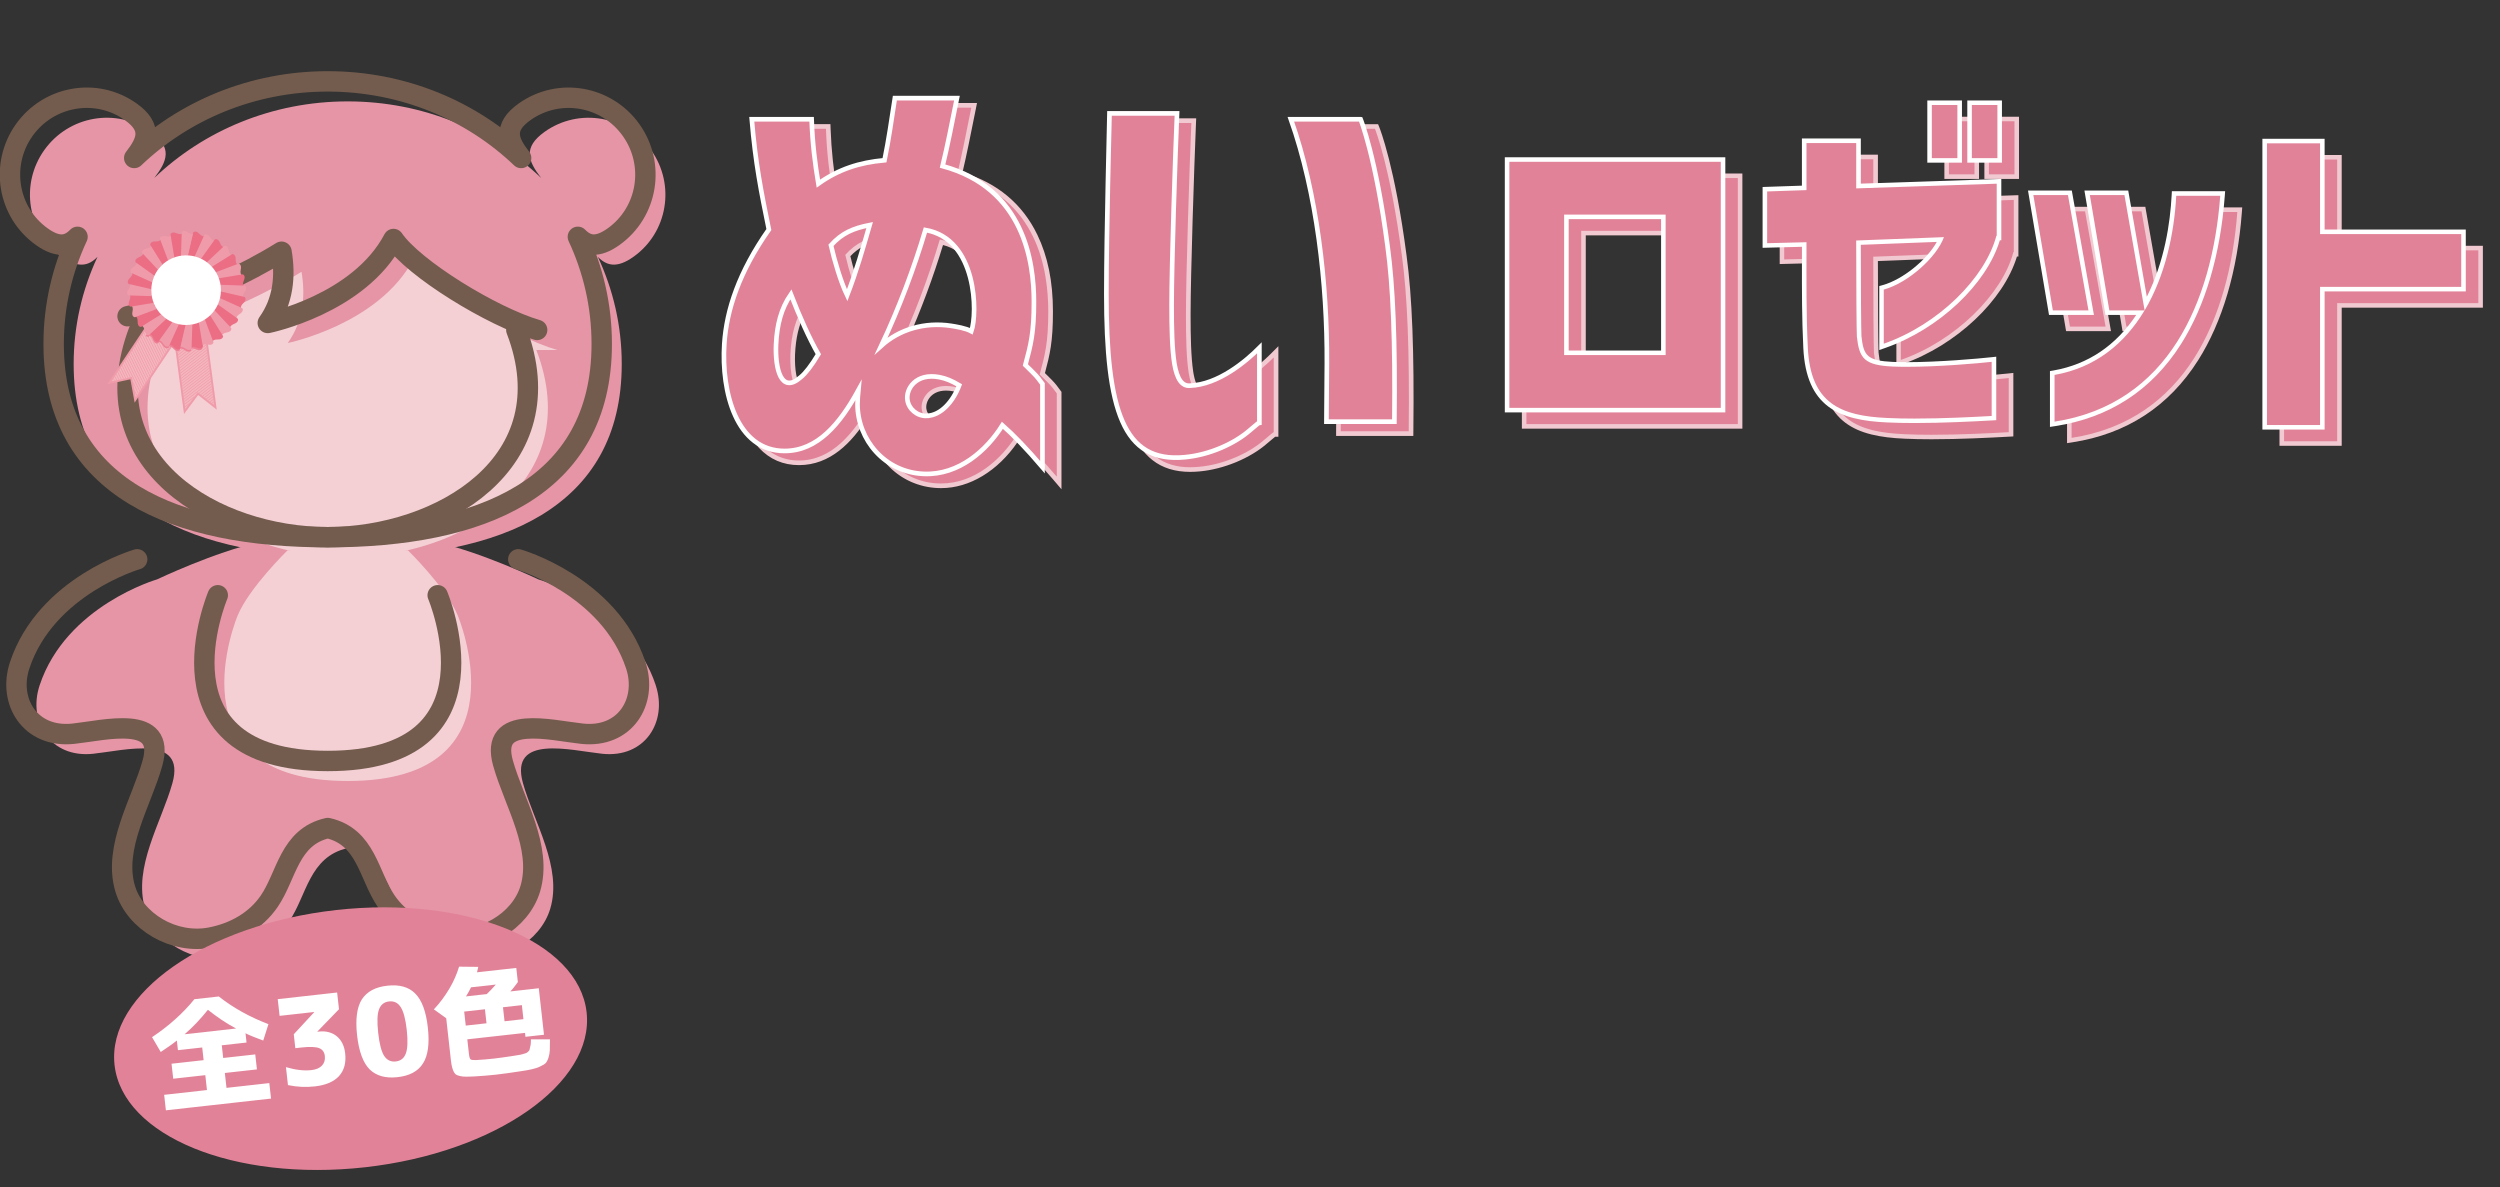 <?xml version="1.0" encoding="UTF-8"?>
<svg id="_レイヤー_1" data-name="レイヤー 1" xmlns="http://www.w3.org/2000/svg" viewBox="0 0 952 452">
  <rect x="0" y="0" width="952" height="452" fill="#333333" stroke="none"/>
  <defs>
    <style>
      .cls-1 {
        fill: #f4b6bd;
      }

      .cls-2 {
        fill: #f4d0d5;
      }

      .cls-3 {
        fill: none;
        stroke: #735c4d;
        stroke-linecap: round;
        stroke-linejoin: round;
        stroke-width: 7.77px;
      }

      .cls-4 {
        fill: #f09baa;
      }

      .cls-5 {
        fill: #fff;
      }

      .cls-6 {
        fill: #ed8094;
      }

      .cls-7 {
        fill: #f1c9d0;
      }

      .cls-8 {
        fill: #e595a6;
      }

      .cls-9 {
        fill: #e95966;
      }

      .cls-10 {
        stroke: #fff;
        stroke-miterlimit: 10;
        stroke-width: 1.77px;
      }

      .cls-10, .cls-11 {
        fill: #e28298;
      }

      .cls-12 {
        fill: #eb6e85;
      }
    </style>
  </defs>
  <g>
    <g>
      <g>
        <path class="cls-11" d="M580.4,162.36v-95.43h82.24v95.43h-82.24ZM639.91,140.53v-51.77h-36.92v51.77h36.92Z"/>
        <path class="cls-7" d="M661.77,67.8v93.69h-80.51v-93.69h80.51M602.13,141.4h38.65v-53.5h-38.65v53.5M663.5,66.07h-83.97v97.16h83.97v-97.16h0ZM603.86,89.63h35.19v50.04h-35.19v-50.04h0Z"/>
      </g>
      <g>
        <path class="cls-11" d="M735.58,166.42c-3.83,0-7.31-.08-10.36-.22-10.37-.45-17.13-2.26-21.93-5.87-5.71-4.3-8.73-11.4-9.22-21.71-.55-11.47-.53-21.21-.52-33.53v-5.81s-14.97.38-14.97.38v-21.44l14.98-.51v-17.95h20.68v17.25l53.5-1.79v21.6h-.33c-4.75,16.71-22.82,33.89-43.25,41.04l-1.15.4v-22.49l.64-.17c8.32-2.28,18.49-10.87,21.83-18.22l-31.23,1.2c0,17.81.14,33.48.25,35.73.85,7.87,2.55,10.09,12.87,10.57,1.58.06,3.34.1,5.22.1,12.27,0,27.46-1.36,32.27-1.88l.96-.1v22.39l-.82.05c-7.55.43-18.8.99-29.41.99ZM756.52,67.26v-21.96h11.46v21.96h-11.46ZM741.29,67.26v-21.96h11.46v21.96h-11.46Z"/>
        <path class="cls-7" d="M767.11,46.17v20.22h-9.73v-20.22h9.73M751.88,46.17v20.22h-9.73v-20.22h9.73M713.35,60.63v17.28l53.5-1.79v19.84h-.13c-4.22,16-22.02,33.79-42.88,41.09v-20.61c9.34-2.56,20.22-12.42,22.91-19.97l-33.41,1.28c0,17.66.13,34.18.26,36.61.9,8.32,2.82,10.88,13.7,11.39,1.66.07,3.43.1,5.26.1,12.24,0,27.25-1.33,32.37-1.89v20.61c-6.85.39-18.43.99-29.36.99-3.57,0-7.07-.06-10.32-.22-17.79-.77-29.31-5.5-30.33-26.75-.64-13.44-.51-24.45-.51-40.19l-14.98.38v-19.71l14.98-.51v-17.92h18.94M768.84,44.44h-13.19v23.69h13.19v-23.69h0ZM753.61,44.44h-13.19v23.69h13.19v-23.69h0ZM715.09,58.9h-22.41v17.98l-13.3.45-1.67.06v23.16l1.78-.05,13.2-.34c0,1.69,0,3.32,0,4.91-.02,12.34-.03,22.09.52,33.58,1.08,22.47,13.57,27.6,31.99,28.4,3.05.15,6.55.22,10.39.22,10.61,0,21.89-.57,29.46-.99l1.63-.09v-24.18l-1.92.21c-4.81.52-19.96,1.88-32.18,1.88-1.87,0-3.62-.03-5.19-.09-9.93-.47-11.24-2.4-12.04-9.8-.12-2.36-.24-17.47-.25-34.8l28.94-1.11c-3.76,6.83-13,14.37-20.63,16.46l-1.27.35v24.37l2.3-.81c20.43-7.14,38.52-24.22,43.62-40.99h.55v-23.36l-1.79.06-51.71,1.73v-17.22h0Z"/>
      </g>
      <g>
        <path class="cls-11" d="M788,148.22l.71-.13c13.82-2.45,24.88-10.14,32.88-22.86h-12.6l-7.72-45.63h14.94l7.39,42.25c7.78-14.21,10.14-30.11,10.73-41.18l.04-.82h18.52l-.07.93c-1.65,22.15-7.36,41.5-16.52,55.95-10.99,17.33-26.91,27.72-47.32,30.86l-1,.15v-19.53ZM787.5,125.24l-7.72-45.63h14.93l8.12,45.63h-15.33Z"/>
        <path class="cls-7" d="M815.49,80.47l7.68,43.9h-13.44l-7.42-43.9h13.18M793.99,80.47l7.81,43.9h-13.57l-7.42-43.9h13.18M851.97,80.73c-1.54,20.61-6.66,40.19-16.38,55.55-9.98,15.74-25.09,27.14-46.72,30.46v-17.79c15.87-2.82,26.75-12.16,34.05-24.19l.26-.38c7.81-13.18,11.26-29.18,12.03-43.65h16.77M816.95,78.74h-16.69l.34,2.02,7.42,43.9.24,1.44h11.74c-7.8,11.71-18.36,18.82-31.44,21.14l-1.43.25v21.26l2-.31c20.66-3.18,36.79-13.69,47.92-31.25,9.23-14.57,14.99-34.06,16.65-56.35l.14-1.86h-20.28l-.09,1.64c-.55,10.38-2.68,25.07-9.45,38.56l-6.83-39.02-.25-1.43h0ZM795.44,78.74h-16.68l.34,2.02,7.42,43.9.24,1.44h17.1l-.36-2.04-7.81-43.9-.25-1.43h0Z"/>
      </g>
      <g>
        <polygon class="cls-11" points="868.9 168.89 868.9 59.89 890.85 59.89 890.85 94.45 944.61 94.45 944.61 116.28 890.85 116.28 890.85 168.89 868.9 168.89"/>
        <path class="cls-7" d="M889.99,60.76v34.56h53.76v20.1h-53.76v52.61h-20.22V60.76h20.22M891.72,59.03h-23.69v110.73h23.69v-52.61h53.76v-23.56h-53.76v-34.56h0Z"/>
      </g>
    </g>
    <g>
      <g>
        <path class="cls-11" d="M358.39,185c-.35,0-.71,0-1.07-.02-14.7-.51-26.21-12.56-26.21-27.45,0-.47.01-.94.03-1.42-5.91,10.01-14.22,20.12-26.91,20.12-5.76,0-10.66-2.12-14.57-6.29-7.99-8.53-10.03-23.9-9.27-35.44.95-14.44,6.48-28.73,16.9-43.67-2.71-13.24-5.05-24.76-6.45-41.72l-.08-.96h24.61l.03.85c.34,9.42,1.34,16.89,2.33,23.01,7.03-4.73,14.46-7.29,23.81-8.21,1.23-6.11,2.01-11.22,2.9-17.11.28-1.87.58-3.8.9-5.86l.12-.75h25.49l-.69,3.45c-1.62,8.13-3.16,15.82-4.81,22.68,15.99,4.59,34.61,17.43,34.61,52.38,0,11.68-1.18,16.34-3.15,23.73.27.27.56.55.86.84,1.41,1.38,3.01,2.94,3.83,4.04l1.72,2.29v34.4l-1.56-1.83c-5.43-6.36-10.27-11.46-14.39-15.16-7.4,11.33-18.17,18.06-28.97,18.06ZM360.26,147.85c-3.61,0-5.66,1.52-6.75,2.8-1.27,1.49-1.89,3.49-1.61,5.21.44,2.95,3.15,5.26,6.17,5.26.09,0,.19,0,.28,0,4.37-.14,8.74-4.19,11.28-10.38-2.52-1.43-4.37-2.15-6.61-2.6-.95-.18-1.88-.28-2.76-.28ZM306.44,117.65c-2.83,4.68-4.25,10.1-4.58,17.3-.23,6.08.72,10.99,2.48,12.82.5.52,1.06.78,1.69.78h0c1.04,0,2.31-.66,3.78-1.96,1.76-1.44,3.85-4.16,6.25-8.09-3-5.33-6.39-12.66-9.62-20.85ZM358.49,92.24c-4.05,13.47-9.22,27.21-15.04,40.01,5.4-3.78,11.97-5.82,18.88-5.82,1.8,0,3.64.14,5.45.42l.38.06c1.85.31,4.51.75,6.64,1.63,1.38-5.44,1.25-18.17-3.97-27.05-2.95-5.02-7.1-8.12-12.34-9.25ZM322.85,97.29c1.19,5.08,3.13,11.69,5.13,16.45,2.87-7.75,5.18-15.61,7.38-23.25-4.78,1.07-8.8,2.77-12.52,6.8Z"/>
        <path class="cls-7" d="M369.87,41c-1.89,9.43-3.6,18.17-5.48,25.88,31.02,8.4,34.79,36.5,34.79,51.75,0,11.82-1.2,16.28-3.26,23.99,1.54,1.54,3.94,3.77,4.97,5.14l1.54,2.06v31.7c-6-7.03-11.14-12.34-15.25-15.94-5.84,9.34-16.07,18.53-28.79,18.53-.34,0-.69,0-1.03-.02-14.91-.51-25.36-13.02-25.36-26.56,0-1.71.17-3.43.34-5.31-7.03,12.85-15.6,23.14-28.11,23.14-18.34,0-24.16-22.45-22.96-40.79.86-13.02,5.65-27.42,16.97-43.53-2.91-14.22-5.14-25.36-6.51-41.99h22.79c.34,9.6,1.37,17.31,2.57,24.51,7.71-5.48,15.6-8.05,25.19-8.91,1.71-8.4,2.57-14.91,3.94-23.65h23.65M336.63,89.33c-6.17,1.2-10.62,3.08-14.74,7.71,1.37,6,3.77,14.05,6.17,19.02,3.43-8.91,6-17.82,8.57-26.73M341.08,135.26c5.64-5.08,13.14-7.95,21.25-7.95,1.75,0,3.52.13,5.32.41,2.06.34,5.48.86,7.71,2.06,2.4-6.85,2.23-35.13-17.48-38.56-4.28,14.4-9.94,29.48-16.79,44.04M306.04,149.44c1.2,0,2.65-.66,4.37-2.19,1.89-1.54,4.11-4.46,6.68-8.74-3.43-6-7.2-14.4-10.45-22.79-3.77,5.48-5.31,11.65-5.66,19.19-.26,7.01,1,14.53,5.06,14.53M358.07,162c.11,0,.21,0,.32,0,5.31-.17,9.94-5.31,12.34-11.65-2.91-1.71-4.97-2.57-7.54-3.08-1.04-.2-2.02-.29-2.93-.29-6.84,0-9.84,5.25-9.24,9.03.5,3.33,3.58,6.01,7.05,6.01M372.03,39.23h-27.32l-.23,1.5c-.32,2.06-.62,3.99-.9,5.86-.86,5.67-1.62,10.62-2.77,16.43-8.69.93-15.75,3.3-22.41,7.53-.91-5.84-1.8-12.87-2.11-21.56l-.06-1.71h-26.42l.16,1.92c1.39,16.85,3.7,28.34,6.39,41.45-10.38,14.96-15.89,29.29-16.85,43.8-.77,11.73,1.33,27.37,9.51,36.1,4.08,4.36,9.2,6.57,15.22,6.57,11.98,0,20.12-8.62,26.04-17.9.39,6.55,3.02,12.77,7.51,17.67,5.06,5.53,12,8.71,19.52,8.97.36.01.73.02,1.09.02,10.83,0,21.59-6.54,29.14-17.6,3.91,3.6,8.55,8.53,13.55,14.39l3.12,3.65v-37.09l-.35-.47-1.54-2.06c-.86-1.15-2.49-2.74-3.93-4.15-.16-.16-.33-.32-.48-.47,1.91-7.17,3.05-11.92,3.05-23.45s-2-21.06-5.94-29.22c-5.69-11.79-15.28-19.78-28.5-23.77,1.58-6.67,3.06-14.09,4.62-21.9l.48-2.39.42-2.12h0ZM323.82,97.55c3.1-3.24,6.36-4.82,10.27-5.84-1.87,6.45-3.82,13.03-6.15,19.55-1.61-4.27-3.12-9.47-4.12-13.71h0ZM345.46,129.93c5.24-11.8,9.9-24.32,13.64-36.64,4.62,1.21,8.31,4.11,10.97,8.64,4.73,8.06,5.15,19.75,4.08,25.41-2-.68-4.23-1.05-5.85-1.32l-.37-.06c-1.88-.29-3.76-.43-5.61-.43-6.05,0-11.85,1.53-16.87,4.39h0ZM306.04,147.67c-.26,0-.62-.06-1.05-.51-1.58-1.64-2.45-6.42-2.24-12.18.28-6.23,1.4-11.09,3.56-15.28,2.95,7.3,5.99,13.84,8.73,18.77-2.23,3.61-4.16,6.1-5.75,7.4l-.03.02-.03.02c-1.71,1.51-2.74,1.74-3.2,1.74h0ZM358.07,160.23c-2.55,0-4.93-2.02-5.3-4.5-.24-1.49.3-3.21,1.41-4.51.97-1.14,2.81-2.49,6.08-2.49.82,0,1.69.09,2.6.26,1.92.38,3.56.99,5.64,2.12-2.44,5.46-6.32,8.99-10.17,9.11-.11,0-.18,0-.26,0h0Z"/>
      </g>
      <g>
        <path class="cls-11" d="M453.22,178.81c-22.77,0-27.34-24.21-27.34-63.26,0-13.08.4-36.27,1.16-67.07.02-1.01.04-1.59.04-1.66v-.88s.88,0,.88,0h26.63l-.04.92c-.7,16.75-2.06,57.69-2.06,72.97,0,7.92.12,16.07,1.02,21.97.84,5.19,2.42,7.83,4.68,7.83.07,0,.14,0,.21,0,11.05-.35,21.86-10,25.99-14.14l1.51-1.51v31.47h-.66c-.4.29-1.48,1.21-2.72,2.25l-.54.45c-6.32,5.56-16.28,9.68-25.34,10.49-1.18.11-2.34.17-3.44.17ZM509.67,165.1l.18-23c.11-19.9-1.51-58.41-13.66-92.75l-.42-1.18h28.41l.22.55c.06.14,5.92,14.89,10.34,48.72,2.12,15.72,2.92,36.32,2.58,66.79v.88h-27.65Z"/>
        <path class="cls-7" d="M453.67,46.83c-.69,16.45-2.06,57.41-2.06,73,0,8.91.17,16.45,1.03,22.11.99,6.13,2.95,8.58,5.56,8.58.09,0,.18,0,.27,0,10.97-.34,21.59-9.43,26.56-14.4v28.45c-.17,0-1.37,1.03-3.6,2.91-5.65,4.97-15.25,9.43-24.85,10.28-1.16.11-2.28.17-3.36.17-20.73,0-26.46-20.35-26.46-62.37,0-22.45,1.2-68.38,1.2-68.72h25.71M523.59,49.06s5.83,14.4,10.28,48.5c2.06,15.25,2.91,35.65,2.57,66.66h-25.88l.17-22.11c.17-30.33-3.77-64.95-13.71-93.06h26.56M455.51,45.06h-29.32v1.77c0,.06-.02.64-.04,1.63-.76,30.8-1.16,54-1.16,67.09,0,39.6,4.72,64.14,28.23,64.14,1.13,0,2.32-.06,3.53-.17,9.23-.82,19.38-5.03,25.85-10.72l.52-.44c1.04-.88,1.96-1.66,2.44-2.04h1.25v-34.49l-3.02,3.02c-4.06,4.06-14.66,13.54-25.37,13.88h-.03s-.03,0-.03,0c-.05,0-.11,0-.16,0-2.2,0-3.29-3.86-3.81-7.09-.88-5.83-1.01-13.94-1.01-21.82,0-15.27,1.36-56.19,2.05-72.93l.08-1.84h0ZM524.78,47.29h-30.26l.83,2.36c12.1,34.22,13.72,72.61,13.61,92.46l-.17,22.1v1.78s1.77,0,1.77,0h27.63l.02-1.75c.34-30.51-.46-51.15-2.59-66.92-4.43-33.93-10.15-48.33-10.4-48.93l-.45-1.11h0Z"/>
      </g>
    </g>
    <g>
      <g>
        <path class="cls-11" d="M573.89,156.18V60.76h82.24v95.43h-82.24ZM633.41,134.35v-51.77h-36.92v51.77h36.92Z"/>
        <path class="cls-5" d="M655.27,61.62v93.69h-80.51V61.62h80.51M595.62,135.22h38.65v-53.5h-38.65v53.5M657,59.89h-83.97v97.16h83.97V59.89h0ZM597.35,83.45h35.19v50.04h-35.19v-50.04h0Z"/>
      </g>
      <g>
        <path class="cls-11" d="M729.07,160.24c-3.83,0-7.31-.08-10.36-.22-10.37-.45-17.13-2.26-21.93-5.87-5.71-4.3-8.73-11.4-9.22-21.71-.55-11.47-.53-21.21-.52-33.54v-5.81s-14.97.38-14.97.38v-21.44l14.98-.51v-17.95h20.68v17.25l53.5-1.79v21.6h-.33c-4.75,16.71-22.82,33.89-43.25,41.04l-1.15.4v-22.49l.64-.17c8.32-2.28,18.49-10.87,21.83-18.22l-31.23,1.2c0,18.33.14,33.48.26,35.73.85,7.87,2.55,10.09,12.87,10.57,1.58.06,3.34.1,5.22.1,12.27,0,27.46-1.36,32.28-1.88l.96-.1v22.39l-.82.05c-7.55.43-18.81.99-29.41.99ZM750.01,61.08v-21.96h11.46v21.96h-11.46ZM734.78,61.08v-21.96h11.46v21.96h-11.46Z"/>
        <path class="cls-5" d="M760.61,39.99v20.22h-9.73v-20.22h9.73M745.37,39.99v20.22h-9.73v-20.22h9.73M706.85,54.46v17.28l53.5-1.79v19.84h-.13c-4.22,16-22.02,33.79-42.88,41.09v-20.61c9.34-2.56,20.22-12.42,22.91-19.97l-33.41,1.28c0,17.66.13,34.18.26,36.61.9,8.32,2.82,10.88,13.7,11.39,1.66.07,3.43.1,5.26.1,12.24,0,27.25-1.33,32.37-1.89v20.61c-6.85.39-18.43.99-29.36.99-3.57,0-7.07-.06-10.32-.22-17.79-.77-29.31-5.5-30.33-26.75-.64-13.44-.51-24.45-.51-40.19l-14.98.38v-19.71l14.98-.51v-17.92h18.94M762.34,38.26h-13.19v23.69h13.19v-23.69h0ZM747.11,38.26h-13.19v23.69h13.19v-23.69h0ZM708.58,52.72h-22.41v17.98l-13.3.45-1.67.06v23.16l1.78-.05,13.2-.34c0,1.69,0,3.32,0,4.91-.02,12.34-.03,22.09.52,33.58,1.08,22.47,13.57,27.6,31.99,28.4,3.05.15,6.55.22,10.39.22,10.62,0,21.9-.57,29.46-.99l1.63-.09v-24.18l-1.92.21c-4.81.52-19.96,1.88-32.18,1.88-1.87,0-3.62-.03-5.19-.09-9.93-.47-11.24-2.4-12.04-9.8-.12-2.36-.24-17.47-.25-34.8l28.94-1.11c-3.76,6.83-13,14.37-20.63,16.46l-1.27.35v24.37l2.3-.81c20.43-7.14,38.52-24.22,43.62-40.99h.55v-23.36l-1.79.06-51.71,1.73v-17.22h0Z"/>
      </g>
      <g>
        <path class="cls-11" d="M781.5,142.05l.71-.13c13.82-2.45,24.88-10.14,32.88-22.86h-12.6l-7.72-45.63h14.94l7.39,42.25c7.78-14.21,10.14-30.11,10.73-41.18l.04-.82h18.52l-.07.93c-1.65,22.15-7.36,41.49-16.52,55.95-10.99,17.33-26.91,27.72-47.32,30.86l-1,.15v-19.53ZM780.99,119.06l-7.72-45.63h14.93l8.12,45.63h-15.33Z"/>
        <path class="cls-5" d="M808.99,74.29l7.68,43.9h-13.44l-7.42-43.9h13.18M787.48,74.29l7.81,43.9h-13.57l-7.42-43.9h13.18M845.47,74.55c-1.54,20.61-6.66,40.19-16.38,55.55-9.98,15.74-25.09,27.14-46.72,30.46v-17.79c15.87-2.82,26.75-12.16,34.05-24.19l.26-.38c7.81-13.18,11.26-29.18,12.03-43.65h16.77M810.44,72.56h-16.69l.34,2.02,7.42,43.9.24,1.44h11.74c-7.8,11.71-18.36,18.82-31.44,21.14l-1.43.25v21.26l2-.31c20.66-3.18,36.79-13.69,47.92-31.25,9.23-14.57,14.99-34.06,16.65-56.35l.14-1.86h-20.28l-.09,1.64c-.55,10.38-2.68,25.07-9.45,38.56l-6.83-39.02-.25-1.43h0ZM788.94,72.56h-16.68l.34,2.02,7.42,43.9.24,1.44h17.1l-.36-2.04-7.81-43.9-.25-1.43h0Z"/>
      </g>
      <g>
        <polygon class="cls-11" points="862.39 162.71 862.39 53.72 884.35 53.72 884.35 88.28 938.11 88.28 938.11 110.1 884.35 110.1 884.35 162.71 862.39 162.71"/>
        <path class="cls-5" d="M883.48,54.58v34.56h53.76v20.1h-53.76v52.61h-20.22V54.58h20.22M885.21,52.85h-23.69v110.73h23.69v-52.61h53.76v-23.56h-53.76v-34.56h0Z"/>
      </g>
    </g>
    <g>
      <path class="cls-10" d="M326.54,153.9c0-1.71.17-3.43.34-5.31-7.03,12.85-15.6,23.14-28.11,23.14-18.34,0-24.16-22.45-22.96-40.79.86-13.02,5.66-27.42,16.97-43.53-2.91-14.22-5.14-25.36-6.51-41.99h22.79c.34,9.6,1.37,17.31,2.57,24.51,7.71-5.48,15.59-8.05,25.19-8.91,1.71-8.4,2.57-14.91,3.94-23.65h23.65c-1.89,9.43-3.6,18.17-5.48,25.88,31.02,8.4,34.79,36.5,34.79,51.75,0,11.83-1.2,16.28-3.26,23.99,1.54,1.54,3.94,3.77,4.97,5.14l1.54,2.06v31.7c-6-7.03-11.14-12.34-15.25-15.94-6,9.6-16.62,19.02-29.82,18.51-14.91-.51-25.36-13.02-25.36-26.56ZM304.94,143.62c1.88-1.54,4.11-4.46,6.68-8.74-3.43-6-7.2-14.4-10.45-22.79-3.77,5.48-5.31,11.65-5.66,19.19-.34,9.08,1.88,19.02,9.43,12.34ZM322.6,112.43c3.43-8.91,6-17.82,8.57-26.73-6.17,1.2-10.62,3.08-14.74,7.71,1.37,6,3.77,14.05,6.17,19.02ZM362.18,124.08c2.06.34,5.48.86,7.71,2.06,2.4-6.85,2.23-35.13-17.48-38.56-4.28,14.4-9.94,29.48-16.79,44.04,6.86-6.17,16.45-9.08,26.56-7.54ZM352.93,158.36c5.31-.17,9.94-5.31,12.34-11.65-2.91-1.71-4.97-2.57-7.54-3.08-8.91-1.71-12.85,4.46-12.17,8.74.51,3.43,3.77,6.17,7.37,6Z"/>
      <path class="cls-10" d="M421.3,111.91c0-22.45,1.2-68.38,1.2-68.72h25.71c-.69,16.45-2.06,57.41-2.06,73,0,8.91.17,16.45,1.03,22.11,1.03,6.34,3.08,8.74,5.83,8.57,10.97-.34,21.59-9.43,26.56-14.4v28.45c-.17,0-1.37,1.03-3.6,2.91-5.66,4.97-15.25,9.42-24.85,10.28-23.48,2.23-29.82-17.99-29.82-62.21ZM518.13,45.42s5.83,14.4,10.28,48.5c2.06,15.25,2.91,35.65,2.57,66.66h-25.88l.17-22.11c.17-30.33-3.77-64.95-13.71-93.05h26.56Z"/>
    </g>
  </g>
  <g>
    <g>
      <path class="cls-8" d="M247.98,57.18c-9.34-13.15-27.5-16.28-40.55-7.01-8.39,5.97-6.35,11.17-1.35,17.61-18.87-18.03-44.91-29.17-73.67-29.17s-54.79,11.15-73.67,29.17c5-6.44,7.05-11.65-1.35-17.61-13.05-9.28-31.2-6.14-40.55,7.01-9.34,13.15-6.34,31.32,6.72,40.6,6.22,4.42,10.15,3.54,13.57.03-5.82,12.46-9.08,26.26-9.08,40.8,0,55.22,46.72,73.58,104.36,73.58s104.35-18.35,104.35-73.58c0-14.54-3.26-28.33-9.09-40.8,3.43,3.51,7.36,4.38,13.57-.03,13.05-9.28,16.06-27.45,6.72-40.6Z"/>
      <path class="cls-8" d="M249.74,261.01c-10.04-30.37-44.76-40.39-44.76-40.39,0,0-22.07-10.52-39.08-14.19h-66.98c-17.01,3.67-39.08,14.19-39.08,14.19,0,0-34.72,10.02-44.76,40.39-4.53,13.72,4.04,27.79,20.46,26.02,11.94-1.28,35.35-7.54,30.12,11.16-4.16,14.89-15.1,32.09-10.4,47.85,3.72,12.46,18.42,21.34,32.55,18.59,9.25-1.8,17.23-6.43,22.27-13.75,6.76-9.82,7.56-24.58,22.32-27.93,14.76,3.36,15.56,18.12,22.32,27.93,5.04,7.32,13.02,11.95,22.27,13.75,14.13,2.74,28.83-6.13,32.55-18.59,4.7-15.75-6.24-32.95-10.4-47.85-5.22-18.7,18.18-12.44,30.12-11.16,16.43,1.77,25-12.3,20.46-26.02Z"/>
      <path class="cls-2" d="M212.16,133.27c-17.25-5.05-47.06-23.4-54.71-34.63-13.08,24.88-47.87,31.98-47.87,31.98,6.01-8.43,6.78-17.96,5.23-27.13-29.05,18-58.63,24.56-58.63,24.56l4.41,5.22c-19.44,50.58,29.18,78.91,71.82,78.91s91.25-28.33,71.82-78.91h7.93Z"/>
      <path class="cls-2" d="M174.29,234.29c-4.41-10.53-18.99-24.76-18.99-24.76h-45.77s-14.58,14.23-18.99,24.76c0,0-26.71,63.11,41.87,63.11s41.87-63.11,41.87-63.11Z"/>
      <path class="cls-3" d="M240.35,49.56c-9.34-13.15-27.49-16.28-40.55-7.01-8.4,5.97-6.35,11.17-1.35,17.61-18.87-18.03-44.91-29.17-73.67-29.17s-54.79,11.15-73.67,29.17c5-6.45,7.05-11.65-1.35-17.61-13.05-9.28-31.2-6.14-40.55,7.01C-.11,62.7,2.9,80.88,15.95,90.15c6.22,4.42,10.15,3.54,13.57.03-5.82,12.46-9.09,26.26-9.09,40.8,0,55.22,46.72,73.58,104.36,73.58s104.35-18.35,104.35-73.58c0-14.54-3.26-28.33-9.09-40.8,3.43,3.51,7.36,4.38,13.57-.03,13.05-9.28,16.06-27.45,6.72-40.6Z"/>
      <path class="cls-3" d="M197.36,212.99s34.72,10.02,44.76,40.39c4.53,13.72-4.03,27.79-20.46,26.02-11.94-1.28-35.35-7.54-30.12,11.16,4.16,14.89,15.1,32.09,10.4,47.85-3.72,12.46-18.42,21.34-32.55,18.59-9.25-1.8-17.23-6.43-22.27-13.75-6.76-9.82-7.56-24.58-22.32-27.93-14.76,3.36-15.56,18.12-22.32,27.93-5.04,7.32-13.02,11.96-22.27,13.75-14.13,2.74-28.83-6.13-32.55-18.59-4.7-15.75,6.24-32.95,10.4-47.85,5.22-18.7-18.18-12.44-30.12-11.16-16.43,1.77-25-12.3-20.46-26.02,10.04-30.37,44.76-40.39,44.76-40.39"/>
      <path class="cls-3" d="M52.98,125.65c-19.44,50.58,29.18,78.91,71.82,78.91s91.25-28.33,71.82-78.91"/>
      <path class="cls-3" d="M48.57,120.42s29.58-6.56,58.63-24.56c1.55,9.17.77,18.7-5.23,27.13,0,0,34.79-7.1,47.87-31.98,7.65,11.23,37.46,29.58,54.71,34.63"/>
      <path class="cls-3" d="M166.67,226.67s26.71,63.11-41.87,63.11-41.87-63.11-41.87-63.11"/>
    </g>
    <g>
      <g>
        <g>
          <g>
            <polygon class="cls-4" points="49.65 144.43 40.81 146.34 67.34 106.6 77.8 113.59 51.27 153.32 49.65 144.43"/>
            <polygon class="cls-1" points="42.45 145.22 67.55 107.63 76.77 113.79 51.67 151.38 50.38 144.29 50.24 143.54 49.49 143.7 42.45 145.22 42.45 145.22"/>
            <g>
              <polygon class="cls-4" points="76.56 114.12 76.21 113.42 75.78 113.13 76.39 114.37 76.56 114.12"/>
              <polygon class="cls-4" points="76 114.95 74.77 112.46 74.35 112.17 75.84 115.19 76 114.95"/>
              <polygon class="cls-4" points="75.45 115.77 73.34 111.5 72.91 111.21 75.28 116.02 75.45 115.77"/>
              <polygon class="cls-4" points="74.9 116.6 71.91 110.54 71.48 110.26 74.73 116.85 74.9 116.6"/>
              <polygon class="cls-4" points="74.34 117.43 70.47 109.59 70.04 109.3 74.18 117.68 74.34 117.43"/>
              <polygon class="cls-4" points="73.79 118.26 69.04 108.63 68.61 108.34 73.63 118.5 73.79 118.26"/>
              <polygon class="cls-4" points="73.24 119.09 67.6 107.67 67.55 107.63 67.4 107.85 73.07 119.33 73.24 119.09"/>
              <polygon class="cls-4" points="66.85 108.67 72.52 120.16 72.69 119.91 67.02 108.43 66.85 108.67"/>
              <polygon class="cls-4" points="66.3 109.5 71.97 120.99 72.13 120.74 66.46 109.25 66.3 109.5"/>
              <polygon class="cls-4" points="65.75 110.33 71.41 121.82 71.58 121.57 65.91 110.08 65.75 110.33"/>
              <polygon class="cls-4" points="65.19 111.16 70.86 122.64 71.03 122.4 65.36 110.91 65.19 111.16"/>
              <polygon class="cls-4" points="64.64 111.99 70.31 123.47 70.47 123.22 64.8 111.74 64.64 111.99"/>
              <polygon class="cls-4" points="64.09 112.81 69.76 124.3 69.92 124.05 64.25 112.57 64.09 112.81"/>
              <polygon class="cls-4" points="63.53 113.64 69.2 125.13 69.37 124.88 63.7 113.39 63.53 113.64"/>
              <polygon class="cls-4" points="62.98 114.47 68.65 125.96 68.82 125.71 63.15 114.22 62.98 114.47"/>
              <polygon class="cls-4" points="62.43 115.3 68.1 126.78 68.26 126.54 62.59 115.05 62.43 115.3"/>
              <polygon class="cls-4" points="61.88 116.13 67.55 127.61 67.71 127.36 62.04 115.88 61.88 116.13"/>
              <polygon class="cls-4" points="61.32 116.95 66.99 128.44 67.16 128.19 61.49 116.71 61.32 116.95"/>
              <polygon class="cls-4" points="60.77 117.78 66.44 129.27 66.6 129.02 60.94 117.53 60.77 117.78"/>
              <polygon class="cls-4" points="60.22 118.61 65.89 130.1 66.05 129.85 60.38 118.36 60.22 118.61"/>
              <polygon class="cls-4" points="59.66 119.44 65.33 130.92 65.5 130.68 59.83 119.19 59.66 119.44"/>
              <polygon class="cls-4" points="59.11 120.26 64.78 131.75 64.95 131.5 59.28 120.02 59.11 120.26"/>
              <polygon class="cls-4" points="58.56 121.09 64.23 132.58 64.39 132.33 58.72 120.84 58.56 121.09"/>
              <polygon class="cls-4" points="58.01 121.92 63.68 133.41 63.84 133.16 58.17 121.67 58.01 121.92"/>
              <polygon class="cls-4" points="57.45 122.75 63.12 134.23 63.29 133.99 57.62 122.5 57.45 122.75"/>
              <polygon class="cls-4" points="56.9 123.58 62.57 135.06 62.74 134.82 57.07 123.33 56.9 123.58"/>
              <polygon class="cls-4" points="56.35 124.4 62.02 135.89 62.18 135.64 56.51 124.16 56.35 124.4"/>
              <polygon class="cls-4" points="55.79 125.23 61.46 136.72 61.63 136.47 55.96 124.98 55.79 125.23"/>
              <polygon class="cls-4" points="55.24 126.06 60.91 137.55 61.08 137.3 55.41 125.81 55.24 126.06"/>
              <polygon class="cls-4" points="54.69 126.89 60.36 138.37 60.52 138.13 54.85 126.64 54.69 126.89"/>
              <polygon class="cls-4" points="54.14 127.72 59.81 139.2 59.97 138.95 54.3 127.47 54.14 127.72"/>
              <polygon class="cls-4" points="53.58 128.54 59.25 140.03 59.42 139.78 53.75 128.3 53.58 128.54"/>
              <polygon class="cls-4" points="53.03 129.37 58.7 140.86 58.87 140.61 53.2 129.12 53.03 129.37"/>
              <polygon class="cls-4" points="52.48 130.2 58.15 141.69 58.31 141.44 52.64 129.95 52.48 130.2"/>
              <polygon class="cls-4" points="51.93 131.03 57.59 142.51 57.76 142.27 52.09 130.78 51.93 131.03"/>
              <polygon class="cls-4" points="51.37 131.86 57.04 143.34 57.21 143.09 51.54 131.61 51.37 131.86"/>
              <polygon class="cls-4" points="50.82 132.68 56.49 144.17 56.65 143.92 50.99 132.44 50.82 132.68"/>
              <polygon class="cls-4" points="50.27 133.51 55.94 145 56.1 144.75 50.43 133.26 50.27 133.51"/>
              <polygon class="cls-4" points="49.71 134.34 55.38 145.83 55.55 145.58 49.88 134.09 49.71 134.34"/>
              <polygon class="cls-4" points="49.16 135.17 54.83 146.65 55 146.41 49.33 134.92 49.16 135.17"/>
              <polygon class="cls-4" points="48.61 135.99 54.28 147.48 54.44 147.23 48.77 135.75 48.61 135.99"/>
              <polygon class="cls-4" points="48.06 136.82 53.73 148.31 53.89 148.06 48.22 136.57 48.06 136.82"/>
              <polygon class="cls-4" points="47.5 137.65 53.17 149.14 53.34 148.89 47.67 137.4 47.5 137.65"/>
              <polygon class="cls-4" points="50.71 146.09 52.62 149.96 52.78 149.72 50.54 145.17 50.71 146.09"/>
              <polygon class="cls-4" points="46.95 138.48 49.52 143.69 49.78 143.64 47.12 138.23 46.95 138.48"/>
              <polygon class="cls-4" points="46.4 139.31 48.66 143.88 48.92 143.82 46.56 139.06 46.4 139.31"/>
              <polygon class="cls-4" points="51.27 149.18 52.07 150.79 52.23 150.55 51.1 148.26 51.27 149.18"/>
              <polygon class="cls-4" points="51.67 151.38 51.68 151.37 51.67 151.35 51.67 151.38"/>
              <polygon class="cls-4" points="45.84 140.13 47.79 144.07 48.05 144.01 46.01 139.89 45.84 140.13"/>
              <polygon class="cls-4" points="45.29 140.96 46.92 144.26 47.18 144.2 45.46 140.71 45.29 140.96"/>
              <polygon class="cls-4" points="44.74 141.79 46.05 144.44 46.31 144.39 44.9 141.54 44.74 141.79"/>
              <polygon class="cls-4" points="44.19 142.62 45.18 144.63 45.44 144.58 44.35 142.37 44.19 142.62"/>
              <polygon class="cls-4" points="43.63 143.45 44.31 144.82 44.57 144.76 43.8 143.2 43.63 143.45"/>
              <polygon class="cls-4" points="43.08 144.27 43.44 145.01 43.7 144.95 43.25 144.03 43.08 144.27"/>
              <polygon class="cls-4" points="42.53 145.1 42.57 145.19 42.83 145.14 42.69 144.85 42.53 145.1"/>
            </g>
          </g>
          <g>
            <polygon class="cls-4" points="75.45 150.41 82.54 156.02 76.21 108.66 63.74 110.32 70.07 157.68 75.45 150.41"/>
            <polygon class="cls-1" points="81.56 154.29 75.57 109.49 64.57 110.96 70.57 155.76 74.85 149.97 75.3 149.35 75.91 149.83 81.56 154.29 81.56 154.29"/>
            <g>
              <polygon class="cls-4" points="64.63 111.35 65.25 110.87 65.76 110.81 64.66 111.65 64.63 111.35"/>
              <polygon class="cls-4" points="64.76 112.34 66.95 110.64 67.47 110.58 64.8 112.63 64.76 112.34"/>
              <polygon class="cls-4" points="64.89 113.32 68.66 110.42 69.17 110.35 64.93 113.62 64.89 113.32"/>
              <polygon class="cls-4" points="65.02 114.31 70.37 110.19 70.88 110.12 65.06 114.61 65.02 114.31"/>
              <polygon class="cls-4" points="65.15 115.3 72.08 109.96 72.59 109.89 65.19 115.59 65.15 115.3"/>
              <polygon class="cls-4" points="65.29 116.28 73.79 109.73 74.3 109.66 65.32 116.58 65.29 116.28"/>
              <polygon class="cls-4" points="65.42 117.27 75.5 109.5 75.57 109.49 75.6 109.75 65.46 117.57 65.42 117.27"/>
              <polygon class="cls-4" points="75.73 110.73 65.59 118.55 65.55 118.26 75.7 110.44 75.73 110.73"/>
              <polygon class="cls-4" points="75.87 111.72 65.72 119.54 65.68 119.24 75.83 111.43 75.87 111.72"/>
              <polygon class="cls-4" points="76 112.71 65.85 120.53 65.81 120.23 75.96 112.41 76 112.71"/>
              <polygon class="cls-4" points="76.13 113.69 65.98 121.51 65.95 121.22 76.09 113.4 76.13 113.69"/>
              <polygon class="cls-4" points="76.26 114.68 66.12 122.5 66.08 122.21 76.22 114.39 76.26 114.68"/>
              <polygon class="cls-4" points="76.39 115.67 66.25 123.49 66.21 123.19 76.36 115.37 76.39 115.67"/>
              <polygon class="cls-4" points="76.53 116.65 66.38 124.47 66.34 124.18 76.49 116.36 76.53 116.65"/>
              <polygon class="cls-4" points="76.66 117.64 66.51 125.46 66.47 125.17 76.62 117.35 76.66 117.64"/>
              <polygon class="cls-4" points="76.79 118.63 66.64 126.45 66.61 126.15 76.75 118.33 76.79 118.63"/>
              <polygon class="cls-4" points="76.92 119.61 66.78 127.43 66.74 127.14 76.88 119.32 76.92 119.61"/>
              <polygon class="cls-4" points="77.05 120.6 66.91 128.42 66.87 128.12 77.02 120.31 77.05 120.6"/>
              <polygon class="cls-4" points="77.19 121.59 67.04 129.41 67 129.11 77.15 121.29 77.19 121.59"/>
              <polygon class="cls-4" points="77.32 122.57 67.17 130.39 67.13 130.1 77.28 122.28 77.32 122.57"/>
              <polygon class="cls-4" points="77.45 123.56 67.3 131.38 67.27 131.09 77.41 123.27 77.45 123.56"/>
              <polygon class="cls-4" points="77.58 124.55 67.44 132.37 67.4 132.07 77.54 124.25 77.58 124.55"/>
              <polygon class="cls-4" points="77.71 125.53 67.57 133.35 67.53 133.06 77.68 125.24 77.71 125.53"/>
              <polygon class="cls-4" points="77.85 126.52 67.7 134.34 67.66 134.05 77.81 126.23 77.85 126.52"/>
              <polygon class="cls-4" points="77.98 127.51 67.83 135.33 67.79 135.03 77.94 127.21 77.98 127.51"/>
              <polygon class="cls-4" points="78.11 128.49 67.96 136.31 67.93 136.02 78.07 128.2 78.11 128.49"/>
              <polygon class="cls-4" points="78.24 129.48 68.1 137.3 68.06 137.01 78.2 129.19 78.24 129.48"/>
              <polygon class="cls-4" points="78.37 130.47 68.23 138.29 68.19 137.99 78.34 130.17 78.37 130.47"/>
              <polygon class="cls-4" points="78.51 131.45 68.36 139.27 68.32 138.98 78.47 131.16 78.51 131.45"/>
              <polygon class="cls-4" points="78.64 132.44 68.49 140.26 68.45 139.97 78.6 132.15 78.64 132.44"/>
              <polygon class="cls-4" points="78.77 133.43 68.62 141.25 68.59 140.95 78.73 133.13 78.77 133.43"/>
              <polygon class="cls-4" points="78.9 134.41 68.76 142.23 68.72 141.94 78.86 134.12 78.9 134.41"/>
              <polygon class="cls-4" points="79.03 135.4 68.89 143.22 68.85 142.93 79 135.11 79.03 135.4"/>
              <polygon class="cls-4" points="79.17 136.39 69.02 144.21 68.98 143.91 79.13 136.09 79.17 136.39"/>
              <polygon class="cls-4" points="79.3 137.37 69.15 145.19 69.11 144.9 79.26 137.08 79.3 137.37"/>
              <polygon class="cls-4" points="79.43 138.36 69.28 146.18 69.25 145.89 79.39 138.07 79.43 138.36"/>
              <polygon class="cls-4" points="79.56 139.35 69.42 147.17 69.38 146.87 79.52 139.05 79.56 139.35"/>
              <polygon class="cls-4" points="79.69 140.33 69.55 148.15 69.51 147.86 79.66 140.04 79.69 140.33"/>
              <polygon class="cls-4" points="79.83 141.32 69.68 149.14 69.64 148.85 79.79 141.03 79.83 141.32"/>
              <polygon class="cls-4" points="79.96 142.31 69.81 150.13 69.77 149.83 79.92 142.01 79.96 142.31"/>
              <polygon class="cls-4" points="80.09 143.29 69.94 151.11 69.91 150.82 80.05 143 80.09 143.29"/>
              <polygon class="cls-4" points="80.22 144.28 70.08 152.1 70.04 151.81 80.18 143.99 80.22 144.28"/>
              <polygon class="cls-4" points="80.36 145.27 70.21 153.09 70.17 152.79 80.32 144.97 80.36 145.27"/>
              <polygon class="cls-4" points="73.76 151.44 70.34 154.07 70.3 153.78 74.32 150.68 73.76 151.44"/>
              <polygon class="cls-4" points="80.49 146.25 75.88 149.8 75.67 149.64 80.45 145.96 80.49 146.25"/>
              <polygon class="cls-4" points="80.62 147.24 76.58 150.36 76.37 150.19 80.58 146.95 80.62 147.24"/>
              <polygon class="cls-4" points="71.89 153.97 70.47 155.06 70.43 154.77 72.45 153.21 71.89 153.97"/>
              <polygon class="cls-4" points="70.57 155.76 70.57 155.75 70.59 155.74 70.57 155.76"/>
              <polygon class="cls-4" points="80.75 148.23 77.28 150.91 77.07 150.74 80.71 147.93 80.75 148.23"/>
              <polygon class="cls-4" points="80.88 149.21 77.97 151.46 77.77 151.29 80.84 148.92 80.88 149.21"/>
              <polygon class="cls-4" points="81.02 150.2 78.67 152.01 78.46 151.84 80.98 149.91 81.02 150.2"/>
              <polygon class="cls-4" points="81.15 151.19 79.37 152.56 79.16 152.39 81.11 150.89 81.15 151.19"/>
              <polygon class="cls-4" points="81.28 152.18 80.07 153.11 79.86 152.95 81.24 151.88 81.28 152.18"/>
              <polygon class="cls-4" points="81.41 153.16 80.76 153.66 80.55 153.5 81.37 152.87 81.41 153.16"/>
              <polygon class="cls-4" points="81.54 154.15 81.46 154.21 81.25 154.05 81.5 153.85 81.54 154.15"/>
            </g>
          </g>
        </g>
        <path class="cls-6" d="M56.59,128.25l.44-.41c.4.19.84.61,1.17,1.47.78,2.05,1.98,1.42,1.98,1.42l.35-.49c.43.11.94.43,1.43,1.21,1.16,1.86,2.22,1,2.22,1l.25-.55c.44.02,1.01.24,1.64.91,1.5,1.6,2.37.55,2.37.55l.14-.59c.44-.06,1.04.04,1.79.57,1.79,1.27,2.43.08,2.43.08l.02-.6c.42-.15,1.02-.17,1.86.21,2,.9,2.4-.4,2.4-.4l-.1-.6c.1-.06.21-.11.33-.15l-1.56-11.67.78-1.17-1.03-.69-.57-4.24-4.82.64-4.05-2.7-2.38,3.56-1.23.16.19,1.39-7.15,10.72c.5.54,1.09.37,1.09.37Z"/>
        <g>
          <path class="cls-12" d="M75.94,89.07c-1.5-1.6-2.37-.55-2.37-.55l-.14.59-4.91,21.17v.06c1.66.39,3.33.77,5,1.16l.13-.55,4.93-21.26s-1.13.99-2.64-.61Z"/>
          <path class="cls-12" d="M68.52,110.34v-.06s-4.93,21.27-4.93,21.27c0,0,1.13-.99,2.64.61,1.5,1.6,2.37.55,2.37.55l.14-.59,4.78-20.62c-1.67-.39-3.33-.77-5-1.16Z"/>
          <path class="cls-4" d="M62.12,130.8c1.16,1.86,2.22,1,2.22,1l18.18-40.25s-1.3.75-2.47-1.11c-1.16-1.86-2.22-1-2.22-1l-18.18,40.25s1.3-.75,2.47,1.11Z"/>
          <path class="cls-12" d="M58.35,128.66c.78,2.05,1.98,1.42,1.98,1.42l25.68-35.93s-1.42.48-2.2-1.57c-.78-2.05-1.98-1.42-1.98-1.42l-25.68,35.93s1.42-.48,2.2,1.57Z"/>
          <path class="cls-4" d="M87.09,95.4c-.36-2.16-1.67-1.77-1.67-1.77l-32.2,30.23s1.49-.19,1.85,1.97c.36,2.16,1.67,1.78,1.67,1.78l32.2-30.23s-1.49.19-1.85-1.97Z"/>
          <path class="cls-12" d="M89.75,98.82c.07-2.19-1.29-2.07-1.29-2.07l-37.48,23.37s1.5.1,1.43,2.3c-.07,2.19,1.29,2.07,1.29,2.07l37.48-23.37s-1.5-.1-1.43-2.3Z"/>
          <path class="cls-4" d="M50.47,118.54c-.49,2.14.86,2.28.86,2.28l41.31-15.61s-1.45-.39-.96-2.53c.49-2.14-.86-2.28-.86-2.28l-41.31,15.61s1.45.39.96,2.53Z"/>
          <path class="cls-12" d="M92.84,106.86c.9-2-.4-2.4-.4-2.4l-43.57,7.25s1.35.67.44,2.67c-.9,2,.4,2.4.4,2.4l43.57-7.25s-1.34-.67-.44-2.67Z"/>
          <path class="cls-4" d="M93.16,111.18c1.27-1.79.08-2.43.08-2.43l-44.14-1.39s1.19.92-.09,2.7c-1.27,1.79-.08,2.43-.08,2.43l44.14,1.39s-1.19-.92.09-2.7Z"/>
          <path class="cls-12" d="M92.62,115.47c1.6-1.5.55-2.37.55-2.37l-43.02-9.98s.99,1.13-.61,2.64c-1.6,1.5-.55,2.37-.55,2.37l43.02,9.98s-.99-1.13.61-2.64Z"/>
          <path class="cls-4" d="M50.9,101.65c-1.86,1.16-1,2.22-1,2.22l40.25,18.18s-.75-1.3,1.11-2.47c1.86-1.16,1-2.22,1-2.22l-40.25-18.18s.75,1.3-1.11,2.47Z"/>
          <path class="cls-12" d="M89.13,123.35c2.05-.78,1.42-1.98,1.42-1.98l-35.93-25.68s.48,1.42-1.57,2.2c-2.05.78-1.42,1.98-1.42,1.98l35.93,25.68s-.48-1.42,1.57-2.2Z"/>
          <path class="cls-4" d="M55.87,94.61c-2.16.36-1.77,1.67-1.77,1.67l30.23,32.2s-.19-1.49,1.97-1.85c2.16-.36,1.77-1.67,1.77-1.67l-30.23-32.2s.19,1.49-1.97,1.85Z"/>
          <path class="cls-12" d="M82.88,129.28c2.19.07,2.07-1.29,2.07-1.29l-23.37-37.48s-.1,1.5-2.3,1.43c-2.19-.07-2.07,1.29-2.07,1.29l23.37,37.48s.1-1.5,2.3-1.43Z"/>
          <path class="cls-4" d="M63.15,90c-2.14-.49-2.28.86-2.28.86l15.61,41.31s.39-1.45,2.53-.96c2.14.49,2.28-.86,2.28-.86l-15.61-41.31s-.39,1.45-2.53.96Z"/>
          <path class="cls-12" d="M74.84,132.38c2,.9,2.4-.4,2.4-.4l-7.25-43.57s-.67,1.34-2.67.44c-2-.9-2.4.4-2.4.4l7.25,43.57s.67-1.35,2.67-.44Z"/>
          <path class="cls-4" d="M71.64,88.54c-1.79-1.27-2.43-.08-2.43-.08l-.69,21.82,4.91-21.17c-.44.06-1.04-.04-1.79-.57Z"/>
          <path class="cls-4" d="M73.64,110.95l-4.91,21.17c.44-.06,1.04.04,1.79.57,1.79,1.27,2.43.08,2.43.08l.69-21.82Z"/>
        </g>
        <g>
          <path class="cls-9" d="M83.54,113.5c.06-.25,0-.5-.15-.68.18-.11.31-.29.36-.51,0-.03.01-.05.01-.08.03-.25-.05-.5-.22-.67.15-.11.25-.28.3-.46.01-.05.02-.1.02-.16,0-.26-.1-.49-.28-.64.12-.11.2-.25.24-.41.02-.08.02-.16.02-.24-.02-.26-.15-.47-.34-.61.09-.1.15-.22.18-.35.02-.1.03-.21,0-.32-.04-.25-.19-.46-.4-.58.06-.09.11-.19.13-.29.03-.13.03-.26,0-.4-.07-.25-.24-.44-.45-.53.04-.07.07-.15.09-.22.04-.15.03-.32-.03-.47-.09-.24-.28-.41-.5-.49.02-.05.04-.1.05-.15.04-.18.02-.37-.06-.55-.11-.23-.32-.38-.55-.44h0s.02-.05.02-.08c.05-.2.02-.43-.1-.62-.12-.19-.31-.32-.51-.36-.03,0-.05-.01-.08-.01.05-.23,0-.48-.15-.68-.12-.16-.29-.26-.46-.3-.05-.01-.11-.02-.16-.02.03-.23-.04-.48-.21-.67-.11-.12-.26-.2-.41-.24-.08-.02-.16-.02-.24-.02,0-.24-.09-.47-.28-.64-.1-.09-.23-.15-.35-.18-.11-.02-.21-.03-.32-.01-.02-.24-.13-.46-.34-.61-.09-.06-.19-.11-.29-.13-.13-.03-.27-.03-.4,0-.04-.23-.18-.45-.4-.58-.07-.04-.15-.07-.22-.09-.16-.04-.33-.02-.47.03-.06-.23-.22-.43-.45-.53-.05-.02-.1-.04-.15-.05-.19-.04-.38-.02-.55.06-.08-.22-.26-.4-.5-.49-.03,0-.05-.02-.08-.02-.22-.05-.44,0-.62.1-.11-.21-.3-.38-.55-.43-.25-.06-.5,0-.68.15-.11-.18-.29-.31-.51-.36-.03,0-.05-.01-.08-.01-.25-.03-.49.05-.66.22-.11-.15-.28-.25-.46-.3-.05-.01-.11-.02-.16-.02-.25,0-.49.1-.64.28-.11-.12-.25-.2-.41-.24-.08-.02-.16-.02-.24-.02-.25.02-.47.15-.61.34-.1-.09-.22-.15-.35-.18-.1-.02-.21-.03-.32,0-.25.04-.46.19-.58.4-.09-.06-.19-.11-.29-.13-.13-.03-.26-.03-.4,0-.25.07-.44.24-.53.45-.07-.04-.15-.07-.22-.09-.15-.04-.32-.03-.47.03-.24.09-.41.28-.49.5-.05-.02-.1-.04-.15-.05-.18-.04-.37-.02-.55.06-.23.11-.38.32-.43.55-.03,0-.05-.02-.08-.02-.2-.05-.43-.02-.62.1-.19.12-.32.31-.36.51,0,.03-.01.05-.01.08-.23-.05-.48,0-.68.15-.16.12-.26.29-.3.46-.01.05-.02.11-.02.16-.23-.03-.48.04-.67.22-.12.11-.2.26-.24.41-.02.08-.02.16-.02.24-.24,0-.47.09-.64.28-.09.1-.15.23-.18.35-.02.11-.03.21,0,.32-.24.02-.46.13-.61.34-.06.09-.11.19-.13.29-.03.13-.03.27,0,.4-.23.04-.45.18-.58.4-.04.07-.07.15-.09.22-.04.16-.02.32.03.47-.23.06-.43.22-.53.45-.02.05-.04.1-.05.15-.04.19-.02.38.06.55-.22.08-.4.26-.49.5,0,.03-.02.05-.02.08-.05.22,0,.44.1.62-.21.1-.38.3-.43.55-.06.25,0,.5.15.68-.18.11-.31.29-.36.51,0,.03-.01.05-.01.08-.03.25.05.49.22.67-.15.11-.25.28-.3.46-.01.05-.02.11-.02.16,0,.25.1.49.28.64-.12.11-.2.25-.24.41-.02.08-.02.16-.02.24.02.25.15.47.34.61-.09.1-.15.22-.18.35-.02.1-.03.21,0,.32.04.25.19.46.4.58-.06.09-.11.19-.13.29-.03.13-.03.26,0,.4.07.25.24.44.45.53-.04.07-.07.15-.09.22-.04.15-.03.32.03.47.09.24.28.41.5.49-.02.05-.04.1-.05.15-.04.18-.02.37.06.55.11.23.32.38.55.43,0,.03-.02.05-.02.08-.05.2-.02.43.1.62.12.19.31.32.51.36.03,0,.05.01.08.01h0c-.05.23,0,.48.15.68.12.16.29.26.46.3.05.01.11.02.16.02-.03.23.04.48.21.67.11.12.26.2.41.24.08.02.16.02.24.02,0,.24.09.47.28.64.1.09.23.15.35.18.11.02.21.03.32,0,.02.24.13.46.34.61.09.06.19.11.29.13.13.03.27.03.4,0,.04.23.18.45.4.58.07.04.15.07.22.09.16.04.33.02.47-.03.06.23.22.43.45.53.05.02.1.04.15.05.19.04.38.02.55-.06.08.22.26.41.5.49.03,0,.05.02.08.02.22.05.44,0,.62-.1.1.21.3.38.55.44.25.06.5,0,.68-.15.11.18.29.31.51.36.03,0,.05.01.08.01.26.03.5-.05.67-.22.11.15.28.25.46.3.05.01.1.02.16.02.26,0,.49-.1.64-.28.11.12.25.2.41.24.08.02.16.02.24.02.26-.02.48-.15.61-.34.1.09.22.15.35.18.1.02.21.03.32,0,.25-.04.46-.19.58-.4.09.06.19.11.29.13.13.03.26.03.4,0,.25-.07.44-.24.53-.45.07.04.15.07.22.09.15.04.32.03.47-.03.24-.09.41-.28.49-.5.05.02.1.04.15.05.18.04.37.02.55-.06.23-.11.38-.32.44-.55h0s.05.02.08.02c.2.05.43.02.62-.1.19-.12.32-.31.36-.51,0-.03.01-.05.01-.08.23.05.48,0,.68-.15.16-.12.26-.29.3-.46.01-.05.02-.11.02-.16.23.03.48-.04.67-.21.12-.11.2-.26.24-.41.02-.08.02-.16.02-.24.24,0,.47-.09.64-.28.09-.1.15-.23.18-.35.02-.11.03-.21.01-.32.24-.02.46-.13.61-.34.06-.09.11-.19.13-.29.03-.13.03-.27,0-.4.23-.04.45-.18.58-.4.04-.07.07-.15.09-.22.04-.16.02-.33-.03-.47.23-.06.43-.22.53-.45.02-.05.04-.1.05-.15.04-.19.02-.38-.06-.55.22-.08.41-.26.49-.5,0-.03.02-.05.02-.08.05-.22,0-.44-.1-.62.21-.1.38-.3.43-.55Z"/>
          <g>
            <path class="cls-4" d="M82.75,113.95c.29,0,.54-.2.61-.49s-.08-.58-.33-.71c.28-.03.52-.25.56-.55.04-.3-.13-.57-.4-.67.28-.06.49-.3.5-.6,0-.3-.19-.55-.46-.63.27-.09.46-.35.44-.65-.02-.3-.24-.53-.52-.58.26-.11.43-.39.38-.69-.05-.29-.29-.51-.58-.53.25-.14.39-.43.31-.72-.08-.29-.34-.48-.63-.47.24-.16.34-.47.24-.75-.11-.28-.39-.44-.67-.4.22-.18.29-.5.16-.77-.13-.27-.43-.4-.71-.34.2-.2.24-.52.09-.78-.16-.25-.46-.36-.74-.27.18-.22.19-.55,0-.78-.18-.24-.5-.31-.76-.19.16-.24.14-.56-.07-.78-.2-.22-.53-.26-.77-.12.13-.25.08-.57-.14-.77-.22-.2-.55-.21-.78-.04.11-.26.02-.58-.22-.75-.24-.17-.57-.15-.78.04.08-.27-.03-.58-.29-.73-.26-.15-.58-.09-.77.11.05-.28-.09-.57-.36-.69-.27-.12-.58-.04-.76.19.03-.28-.15-.56-.43-.66-.28-.1-.58.02-.74.26,0-.29-.2-.54-.49-.61s-.58.08-.71.33c-.03-.28-.25-.52-.55-.56-.3-.04-.57.13-.67.4-.06-.28-.3-.49-.6-.5-.3,0-.55.19-.63.46-.09-.27-.35-.46-.65-.44-.3.02-.53.24-.58.52-.11-.26-.39-.43-.69-.38-.29.05-.51.29-.53.58-.14-.25-.43-.38-.72-.31-.29.08-.48.34-.47.63-.16-.24-.47-.34-.75-.24-.28.11-.44.39-.4.67-.18-.22-.5-.29-.77-.16-.27.13-.4.43-.34.71-.2-.2-.52-.24-.78-.09-.25.16-.36.46-.27.74-.22-.18-.55-.19-.78,0-.24.18-.31.5-.19.76-.24-.16-.56-.14-.78.07-.22.2-.26.53-.12.77-.25-.13-.57-.08-.77.14-.2.22-.21.55-.04.78-.26-.11-.58-.02-.75.22-.17.24-.15.57.04.78-.27-.08-.58.03-.73.29-.15.26-.09.58.11.77-.28-.05-.57.09-.69.36-.12.27-.04.58.19.76-.28-.03-.56.14-.66.43-.1.28.02.58.26.74-.29,0-.54.2-.61.49s.08.58.33.71c-.28.03-.52.25-.56.55-.04.3.13.57.4.67-.28.06-.49.3-.5.6,0,.3.19.55.46.63-.27.09-.46.35-.44.65.02.3.24.53.52.58-.26.11-.43.39-.38.69.05.29.29.51.58.53-.25.14-.39.43-.31.72.08.29.34.48.63.47-.24.16-.34.47-.24.75.11.28.39.44.67.4-.22.18-.29.5-.16.77.13.27.43.4.71.34-.2.2-.24.52-.09.78.16.25.46.36.74.27-.18.22-.19.55,0,.78.18.24.5.31.76.19-.16.24-.14.56.07.78.2.22.53.26.77.12-.13.25-.08.57.14.77.22.2.55.21.78.04-.11.26-.02.58.22.75.24.17.57.15.78-.04-.08.27.03.58.29.73.26.15.58.09.77-.11-.05.28.09.57.36.69.27.12.58.04.76-.19-.03.28.14.56.43.66.28.1.58-.02.74-.26,0,.29.2.54.49.61s.58-.08.71-.33c.03.28.25.52.55.56.3.04.57-.13.67-.4.06.28.3.49.6.5.3,0,.55-.19.63-.46.09.27.35.46.65.44.3-.02.53-.24.58-.52.11.26.39.43.69.38.29-.05.51-.29.53-.58.14.25.43.39.72.31.29-.08.48-.34.47-.63.16.24.47.34.75.24.28-.11.44-.39.4-.67.18.22.5.29.77.16s.4-.43.34-.71c.2.2.52.24.78.09.25-.16.36-.46.27-.74.22.18.55.19.78,0,.24-.18.31-.5.19-.76.24.16.56.14.78-.07.22-.2.26-.53.12-.77.25.13.57.08.77-.14.2-.22.21-.55.04-.78.26.11.58.02.75-.22.17-.24.15-.57-.04-.78.27.08.58-.03.73-.29.15-.26.09-.58-.11-.77.28.05.57-.09.69-.36.12-.27.04-.58-.19-.76.28.03.56-.14.66-.43.1-.28-.02-.58-.26-.74Z"/>
            <path class="cls-1" d="M82.07,113.16c-1.46,6.28-7.73,10.19-14,8.73-6.28-1.46-10.19-7.73-8.73-14,1.46-6.28,7.73-10.19,14-8.73,6.28,1.46,10.19,7.73,8.73,14Z"/>
            <g>
              <path class="cls-4" d="M64.53,100.62l-4.14,4.43c-.11.22-.22.44-.33.66l5.11-5.47c-.22.12-.43.24-.64.37Z"/>
              <path class="cls-4" d="M66.4,99.68l-6.81,7.29c-.05.15-.09.31-.14.46l7.4-7.92c-.15.05-.3.11-.45.17Z"/>
              <path class="cls-4" d="M67.82,99.22l-8.59,9.2c-.02.13-.05.26-.06.39l9.04-9.67c-.13.03-.25.06-.38.09Z"/>
              <path class="cls-4" d="M69.03,98.97l-9.97,10.67c0,.11-.02.23-.02.34l10.32-11.05c-.11.01-.22.03-.34.04Z"/>
              <path class="cls-4" d="M70.11,98.87l-11.08,11.86c0,.1,0,.2,0,.31l11.38-12.18c-.1,0-.2,0-.31.01Z"/>
              <path class="cls-4" d="M71.1,98.86l-12.02,12.86c0,.09.02.19.03.28l12.27-13.13c-.09,0-.19-.01-.28-.01Z"/>
              <path class="cls-4" d="M72.03,98.93l-12.81,13.71c.02.09.03.17.05.26l13.02-13.93c-.09-.01-.18-.02-.26-.03Z"/>
              <path class="cls-4" d="M72.89,99.07l-13.48,14.42c.02.08.04.16.07.24l13.66-14.62c-.08-.02-.17-.03-.25-.05Z"/>
              <path class="cls-4" d="M73.7,99.25l-14.05,15.04c.03.08.05.15.08.23l14.2-15.2c-.08-.02-.16-.04-.23-.06Z"/>
              <path class="cls-4" d="M74.47,99.48l-14.53,15.55c.03.07.06.14.09.22l14.66-15.69c-.07-.03-.15-.05-.22-.08Z"/>
              <path class="cls-4" d="M75.2,99.76l-14.94,15.99c.03.07.07.14.1.2l15.04-16.1c-.07-.03-.14-.06-.21-.09Z"/>
              <path class="cls-4" d="M75.89,100.07l-15.27,16.34c.04.06.08.13.12.19l15.35-16.43c-.07-.03-.13-.07-.2-.1Z"/>
              <path class="cls-4" d="M76.55,100.43l-15.53,16.62c.04.06.08.12.12.18l15.59-16.69c-.06-.04-.13-.08-.19-.11Z"/>
              <path class="cls-4" d="M77.17,100.81l-15.72,16.83c.04.06.09.11.13.17l15.77-16.88c-.06-.04-.12-.08-.18-.12Z"/>
              <path class="cls-4" d="M77.76,101.24l-15.85,16.97c.05.05.1.11.14.16l15.88-17c-.06-.04-.11-.09-.17-.13Z"/>
              <path class="cls-4" d="M78.32,101.69l-15.92,17.04c.05.05.1.1.15.15l15.93-17.05c-.05-.05-.11-.1-.16-.14Z"/>
              <path class="cls-4" d="M78.85,102.18l-15.93,17.05c.05.05.11.1.16.14l15.92-17.04c-.05-.05-.1-.1-.15-.15Z"/>
              <path class="cls-4" d="M79.35,102.7l-15.88,16.99c.06.04.11.09.17.13l15.85-16.96c-.05-.05-.1-.11-.14-.16Z"/>
              <path class="cls-4" d="M79.82,103.25l-15.76,16.87c.06.04.12.08.18.12l15.72-16.82c-.04-.06-.09-.11-.13-.17Z"/>
              <path class="cls-4" d="M80.26,103.84l-15.59,16.68c.06.04.13.08.19.11l15.52-16.61c-.04-.06-.08-.12-.12-.18Z"/>
              <path class="cls-4" d="M80.67,104.46l-15.34,16.42c.07.03.13.07.2.1l15.26-16.33c-.04-.06-.08-.13-.11-.19Z"/>
              <path class="cls-4" d="M81.04,105.12l-15.03,16.09c.07.03.14.06.21.09l14.93-15.98c-.03-.07-.07-.14-.1-.2Z"/>
              <path class="cls-4" d="M81.37,105.81l-14.65,15.68c.07.03.15.05.22.08l14.52-15.54c-.03-.07-.06-.14-.09-.22Z"/>
              <path class="cls-4" d="M81.67,106.55l-14.19,15.19c.08.02.16.04.24.06l14.04-15.02c-.03-.08-.05-.15-.08-.23Z"/>
              <path class="cls-4" d="M81.92,107.34l-13.64,14.6c.08.02.17.03.25.05l13.46-14.41c-.02-.08-.04-.16-.07-.24Z"/>
              <path class="cls-4" d="M82.13,108.17l-13,13.91c.09.01.18.02.26.03l12.79-13.69c-.02-.09-.03-.17-.05-.26Z"/>
              <path class="cls-4" d="M82.28,109.07l-12.25,13.11c.09,0,.19,0,.28.01l12-12.84c0-.09-.02-.19-.03-.28Z"/>
              <path class="cls-4" d="M82.36,110.04l-11.36,12.15c.1,0,.2,0,.31-.01l11.06-11.84c0-.1,0-.2,0-.31Z"/>
              <path class="cls-4" d="M82.36,111.1l-10.29,11.02c.11-.01.22-.03.34-.04l9.94-10.63c0-.11.02-.23.02-.34Z"/>
              <path class="cls-4" d="M82.23,112.28l-9,9.64c.13-.03.25-.06.38-.09l8.55-9.16c.02-.13.05-.26.07-.39Z"/>
              <path class="cls-4" d="M81.94,113.65l-7.36,7.88c.15-.05.31-.11.46-.17l6.76-7.24c.05-.15.1-.31.14-.46Z"/>
              <path class="cls-4" d="M81.31,115.38l-5.04,5.39c.22-.12.44-.25.65-.38l4.05-4.34c.12-.22.23-.45.34-.68Z"/>
            </g>
          </g>
        </g>
      </g>
      <circle class="cls-5" cx="70.87" cy="110.5" r="13.26"/>
    </g>
  </g>
  <g>
    <path class="cls-5" d="M88.47,369.46l31.25-8.45,65.46-2.96,13.94,5.49,12.67,12.25,2.96,16.89-5.91,18.16s-25.34,6.76-26.61,8.02-65.46,12.25-65.46,12.25l-38.43.42-19.85-6.76-6.33-23.23,1.69-15.2,34.63-16.89Z"/>
    <g>
      <rect class="cls-11" x="191.83" y="383.13" width="7.24" height="5.37" transform="translate(-41.62 24.08) rotate(-6.37)"/>
      <path class="cls-11" d="M148.18,381.34c-1.89.21-3.17,1.22-3.85,3.02-.68,1.8-.78,4.81-.31,9.02.47,4.21,1.23,7.12,2.29,8.73,1.06,1.61,2.53,2.3,4.42,2.09,1.86-.21,3.12-1.21,3.8-3.01.7-1.83.82-4.84.36-9.02-.47-4.18-1.25-7.09-2.34-8.72-1.06-1.61-2.51-2.31-4.37-2.1Z"/>
      <path class="cls-11" d="M84.4,388.37c-1.76-1.18-3.5-2.46-5.23-3.84-1.38,1.72-2.79,3.35-4.25,4.9-1.46,1.54-3,3.02-4.63,4.42l19.6-2.19c-1.9-1.01-3.73-2.11-5.49-3.29Z"/>
      <rect class="cls-11" x="177.06" y="384.74" width="7.95" height="5.37" transform="translate(-41.89 22.49) rotate(-6.37)"/>
      <path class="cls-11" d="M187.04,376.86c.56-.6,1.15-1.24,1.76-1.94l-9.43,1.05c-.28.56-.58,1.14-.89,1.72-.31.58-.65,1.16-1.03,1.74l7.9-.88c.57-.53,1.13-1.1,1.69-1.69Z"/>
      <path class="cls-11" d="M128.03,346.54c-49.64,5.55-87.43,31.97-84.41,59.02,3.02,27.05,45.71,44.48,95.35,38.94,49.64-5.55,87.43-31.97,84.41-59.02-3.02-27.05-45.71-44.48-95.35-38.94ZM97.2,401.52l.64,5.71-12.22,1.36.63,5.67,16.3-1.82.66,5.9-40.04,4.47-.66-5.9,16.3-1.82-.63-5.67-12.22,1.36-.64-5.71,12.22-1.36-.54-4.83-9.24,1.03-.41-3.67c-.92.73-1.89,1.45-2.91,2.16-1.02.71-2.1,1.44-3.23,2.2l-3.31-5.65c6.39-4.26,11.76-9.07,16.12-14.45l9.29-1.04c5.43,4.28,11.73,7.8,18.91,10.54l-1.98,6.24c-1.28-.48-2.48-.95-3.61-1.38-1.13-.44-2.18-.9-3.14-1.39l.39,3.53-9.43,1.05.54,4.83,12.22-1.36ZM129.09,409.78c-1.97,2.15-5.03,3.45-9.18,3.92-3.47.39-6.89.22-10.26-.5l-.76-6.83c3.63,1.07,6.85,1.44,9.67,1.13,1.8-.2,3.14-.77,4.04-1.72.9-.95,1.26-2.16,1.1-3.65-.17-1.49-.89-2.49-2.17-3-.62-.24-1.49-.39-2.61-.44-1.12-.05-2.5.02-4.14.2l-2.32.26-.59-5.3,7.76-8.39v-.09s-13.16,1.47-13.16,1.47l-.71-6.36,22.62-2.53.71,6.36-8.22,8.49v.09s.61-.07.61-.07c1.33-.15,2.57-.07,3.72.24,1.15.31,2.16.82,3.04,1.54.88.72,1.59,1.63,2.14,2.72.55,1.1.9,2.36,1.06,3.79.4,3.62-.38,6.51-2.35,8.66ZM161.07,404.96c-1.86,2.97-5.09,4.71-9.67,5.22-4.55.51-8.09-.48-10.63-2.95-2.51-2.51-4.1-6.83-4.79-12.96-.68-6.13-.08-10.7,1.81-13.7,1.93-2.97,5.16-4.72,9.72-5.22s8.11.47,10.58,2.96c2.54,2.51,4.15,6.83,4.83,12.96.69,6.16.07,10.73-1.86,13.7ZM209.4,398.08c-.02.68-.03,1.28-.03,1.81-.04,1.01-.22,1.98-.52,2.9-.3.93-.67,1.62-1.09,2.07-.4.39-1.1.81-2.12,1.27-.48.24-.96.44-1.46.59-.5.15-1.05.3-1.64.44-.6.14-1.27.28-2.02.41-.75.13-1.62.27-2.61.41-1.6.24-3.17.47-4.7.69-1.53.22-3.02.41-4.47.57-1.24.14-2.51.26-3.82.36-1.31.1-2.67.2-4.11.29-.78.02-1.44.05-1.99.08-.55.03-1.02.04-1.43.02-.72.02-1.46-.06-2.24-.24-.77-.18-1.31-.39-1.62-.64-.34-.28-.66-.76-.96-1.44-.13-.36-.25-.72-.35-1.07-.1-.35-.19-.73-.27-1.15-.08-.41-.15-.89-.21-1.43s-.13-1.17-.21-1.88l-1.61-14.4-4.7-3.38c1.12-1.19,2.17-2.44,3.15-3.76.98-1.32,1.89-2.67,2.72-4.07.83-1.39,1.56-2.81,2.18-4.24.62-1.43,1.14-2.83,1.55-4.19l7.3.08c-.04.22-.1.51-.19.84-.09.34-.18.75-.29,1.23l14.96-1.67.6,5.39c-.44.58-.88,1.17-1.33,1.77-.45.6-.96,1.2-1.52,1.79l10.82-1.21,1.98,17.7-7.06.79-.17-1.49-21.97,2.45.61,5.48c.13,1.15.33,1.86.62,2.14.24.22.94.32,2.1.28,1.15-.07,2.3-.15,3.43-.24,1.13-.09,2.26-.21,3.37-.33.8-.09,1.79-.22,2.97-.38,1.17-.16,2.55-.36,4.12-.6.49-.09.91-.16,1.27-.21.35-.05.67-.11.95-.15.28-.05.54-.09.78-.13.25-.04.52-.11.82-.21.64-.2,1.07-.33,1.3-.4s.5-.25.81-.54c.31-.29.49-.52.53-.69.04-.18.12-.51.22-.99.07-.26.12-.48.16-.68.04-.19.07-.4.1-.62.02-.22.03-.47.04-.73,0-.27.01-.6.03-1.01h7.24c0,.87,0,1.64-.02,2.32Z"/>
    </g>
  </g>
</svg>